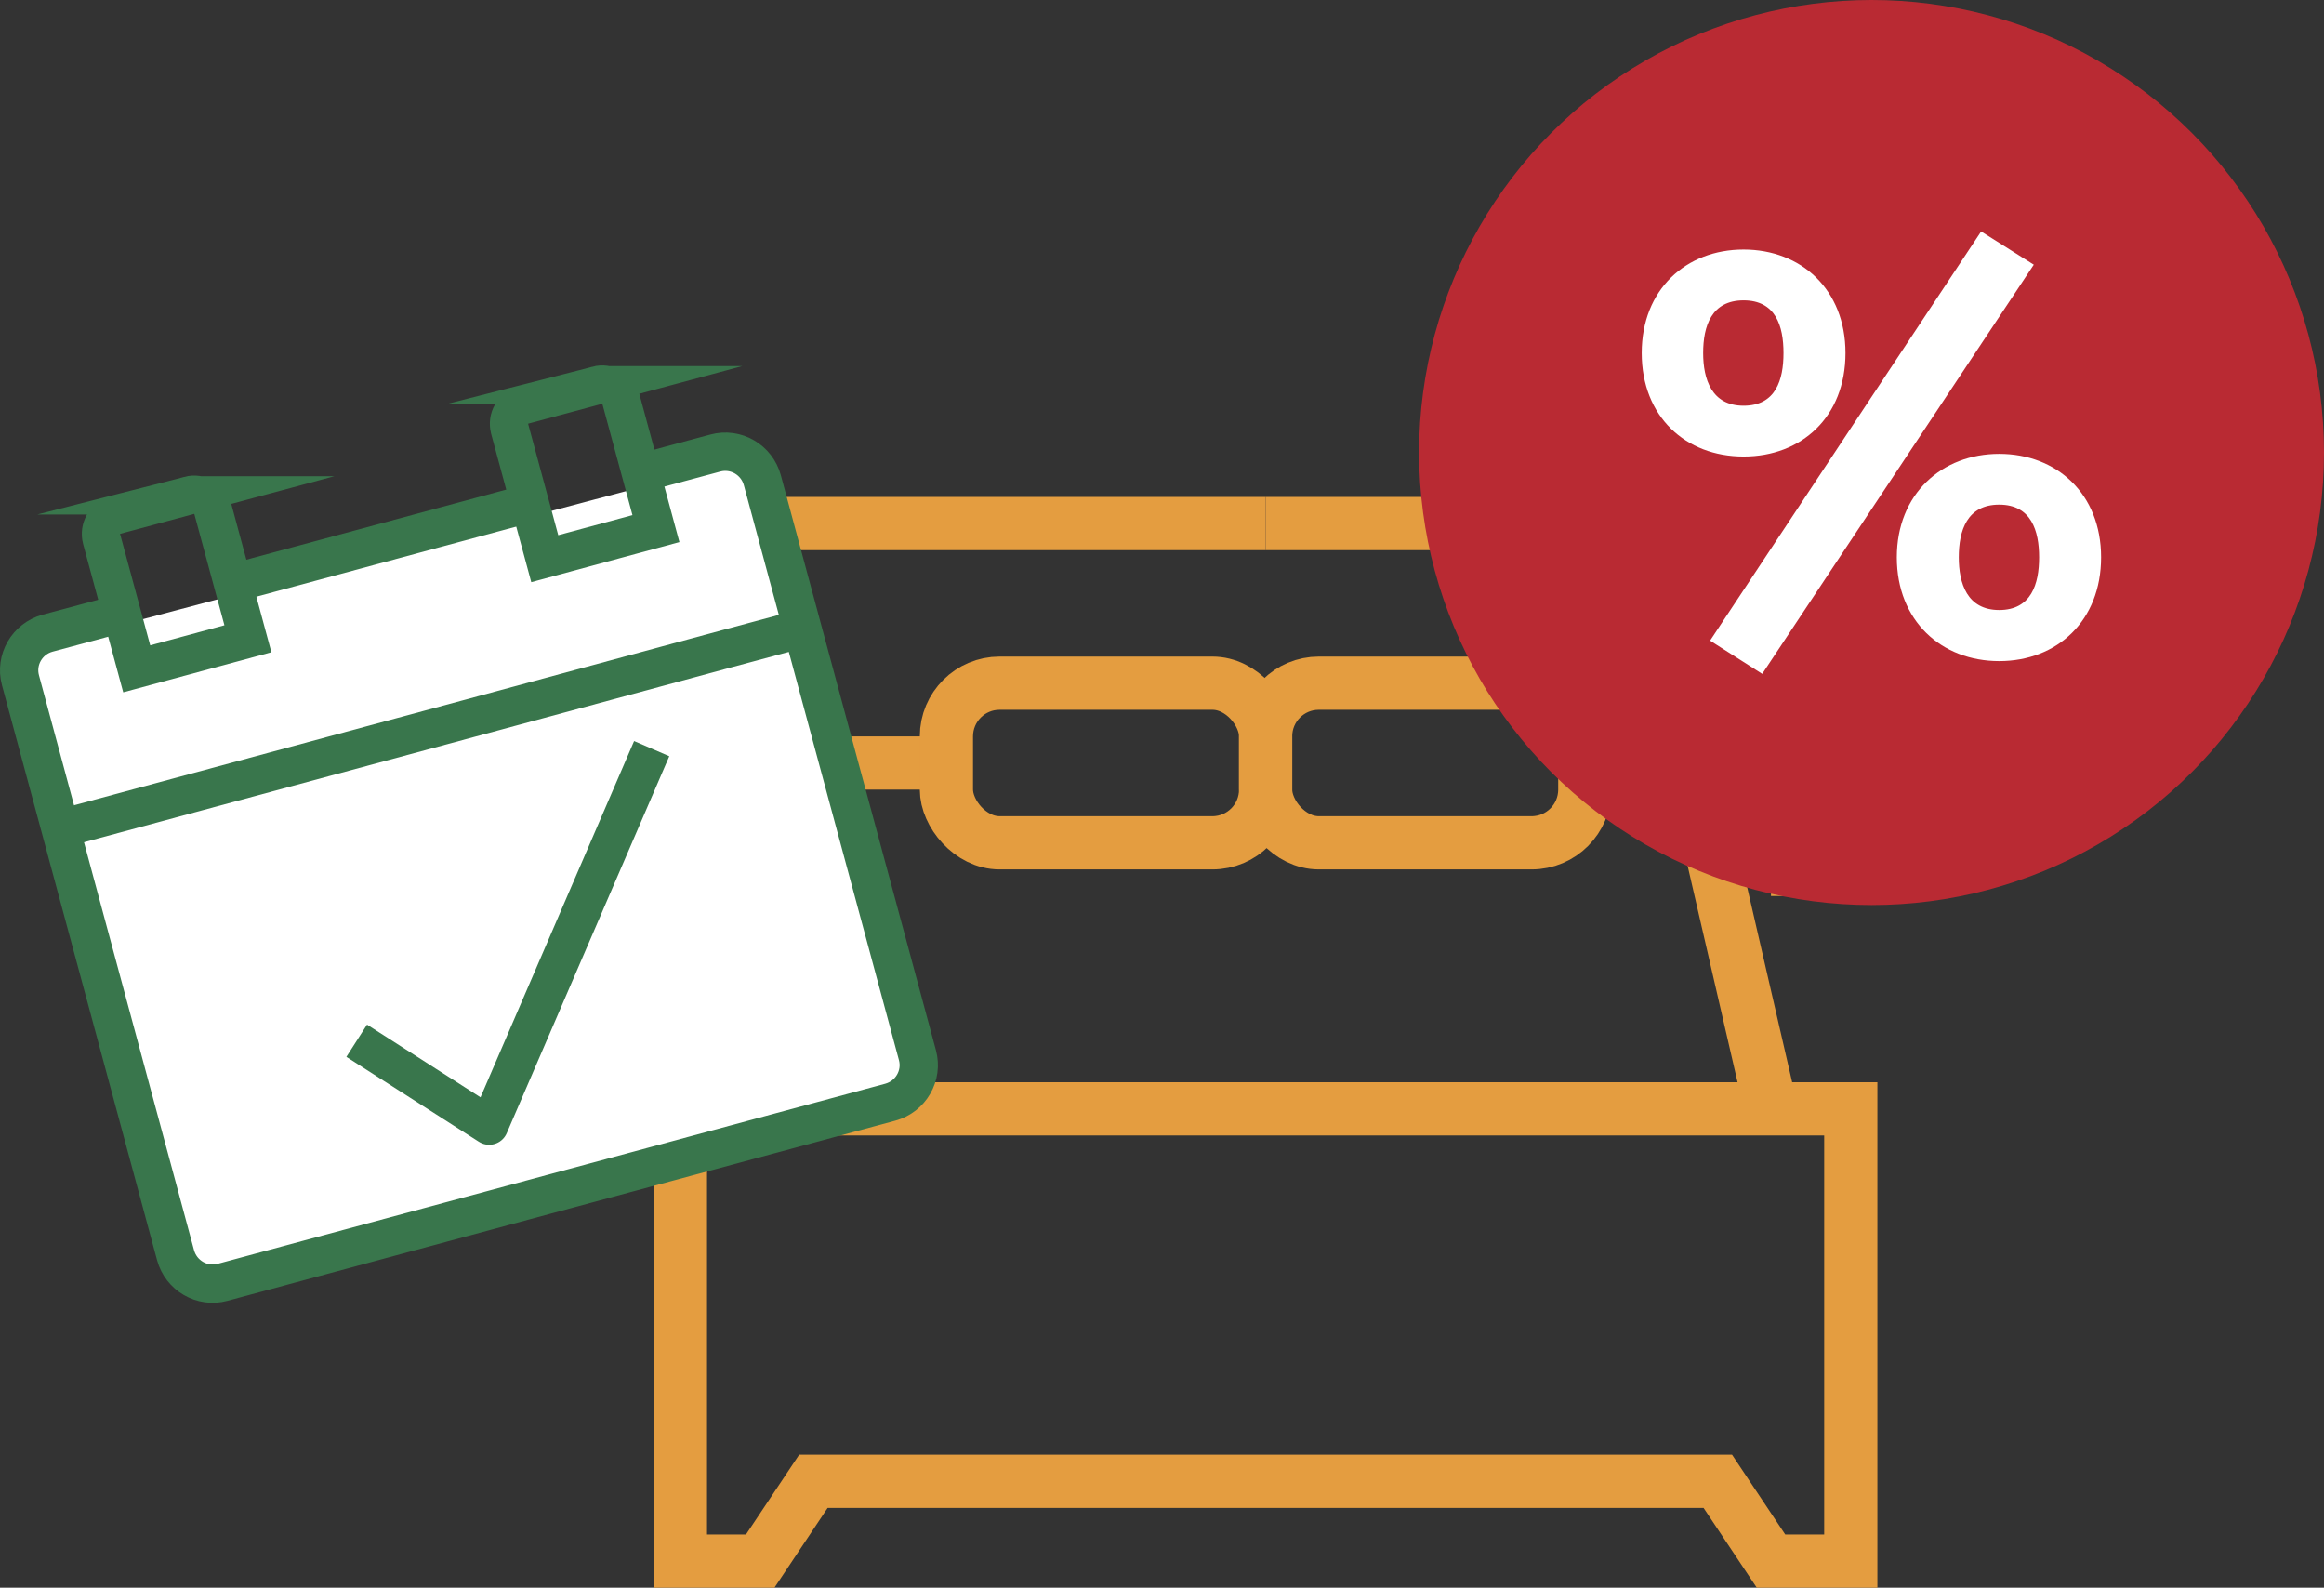 <?xml version="1.0" encoding="UTF-8"?><svg id="Ebene_2" xmlns="http://www.w3.org/2000/svg" viewBox="0 0 87.37 59.68"><rect x="0" y="0" width="87.37" height="59.68" fill="#333333" stroke="none"/><g id="Ebene_1-2"><polygon points="25.58 41.68 25.58 58.68 28.58 58.68 30.58 55.68 64.58 55.68 66.58 58.68 69.58 58.68 69.58 41.68 25.58 41.68" fill="none" stroke="#e49d40" stroke-miterlimit="10" stroke-width="2"/><polyline points="67.58 33.68 67.58 19.68 47.58 19.68" fill="none" stroke="#e49d40" stroke-miterlimit="10" stroke-width="2"/><polyline points="27.58 33.68 27.58 19.68 47.58 19.68" fill="none" stroke="#e49d40" stroke-miterlimit="10" stroke-width="2"/><polyline points="35.58 28.68 35.58 28.68 31.58 28.68 28.58 41.68" fill="none" stroke="#e49d40" stroke-miterlimit="10" stroke-width="2"/><polyline points="66.58 41.68 63.58 28.68 59.58 28.68" fill="none" stroke="#e49d40" stroke-miterlimit="10" stroke-width="2"/><rect x="35.58" y="25.68" width="12" height="6" rx="2" ry="2" fill="none" stroke="#e49d40" stroke-miterlimit="10" stroke-width="2"/><rect x="47.58" y="25.68" width="12" height="6" rx="2" ry="2" fill="none" stroke="#e49d40" stroke-miterlimit="10" stroke-width="2"/><circle cx="70.36" cy="17.01" r="17.01" fill="#b92a33"/><path d="m69.38,13.27c0,2.4-1.65,3.89-3.83,3.89s-3.83-1.5-3.83-3.89,1.67-3.89,3.83-3.89,3.83,1.5,3.83,3.89Zm-5.35,0c0,.97.31,1.98,1.52,1.98s1.5-.97,1.5-1.98-.29-1.98-1.5-1.98-1.52.97-1.52,1.98Zm12.43-3.32l-10.21,15.38-1.96-1.25,10.19-15.38,1.98,1.25Zm2.53,11c0,2.38-1.65,3.9-3.83,3.9s-3.85-1.52-3.85-3.9,1.69-3.89,3.85-3.89,3.83,1.5,3.83,3.89Zm-5.35,0c0,.97.31,1.98,1.52,1.98s1.5-.99,1.5-1.98-.29-1.98-1.5-1.98-1.52.97-1.52,1.98Z" fill="#fff"/><path d="m33.52,41.67l-25.22,6.68c-.76.19-1.53-.27-1.73-1.02L1.23,25.83c-.19-.76.27-1.53,1.02-1.73l25.22-6.68c.76-.19,1.53.27,1.73,1.02l5.35,21.49c.19.76-.27,1.53-1.02,1.73Z" fill="#fff"/><polyline points="30.17 23.62 27.38 24.37 17.62 27.01 2.28 31.15" fill="none" stroke="#39764c" stroke-miterlimit="10" stroke-width="1.44"/><line x1="19.92" y1="18.91" x2="8.76" y2="21.92" fill="none" stroke="#39764c" stroke-miterlimit="10" stroke-width="1.44"/><path d="m4.58,23.05l-2.79.75c-.77.21-1.23,1-1.02,1.77l5.83,21.61c.21.77,1,1.23,1.77,1.02l25.1-6.77c.77-.21,1.23-1,1.02-1.77l-5.83-21.61c-.21-.77-1-1.23-1.77-1.02l-2.79.75" fill="none" stroke="#39764c" stroke-miterlimit="10" stroke-width="1.44"/><path d="m22.46,14.48l-2.79.75c-.39.1-.61.5-.51.89l1.32,4.88,4.18-1.13-1.32-4.88c-.1-.39-.5-.61-.89-.51Z" fill="none" stroke="#39764c" stroke-miterlimit="10" stroke-width="1.44"/><path d="m7.12,18.62l-2.79.75c-.39.1-.61.5-.51.89l1.32,4.88,4.18-1.13-1.32-4.88c-.1-.39-.5-.61-.89-.51Z" fill="none" stroke="#39764c" stroke-miterlimit="10" stroke-width="1.44"/><polyline points="13.41 39.12 18.39 42.31 24.5 28.14" fill="none" stroke="#39764c" stroke-linejoin="round" stroke-width="1.44"/></g></svg>